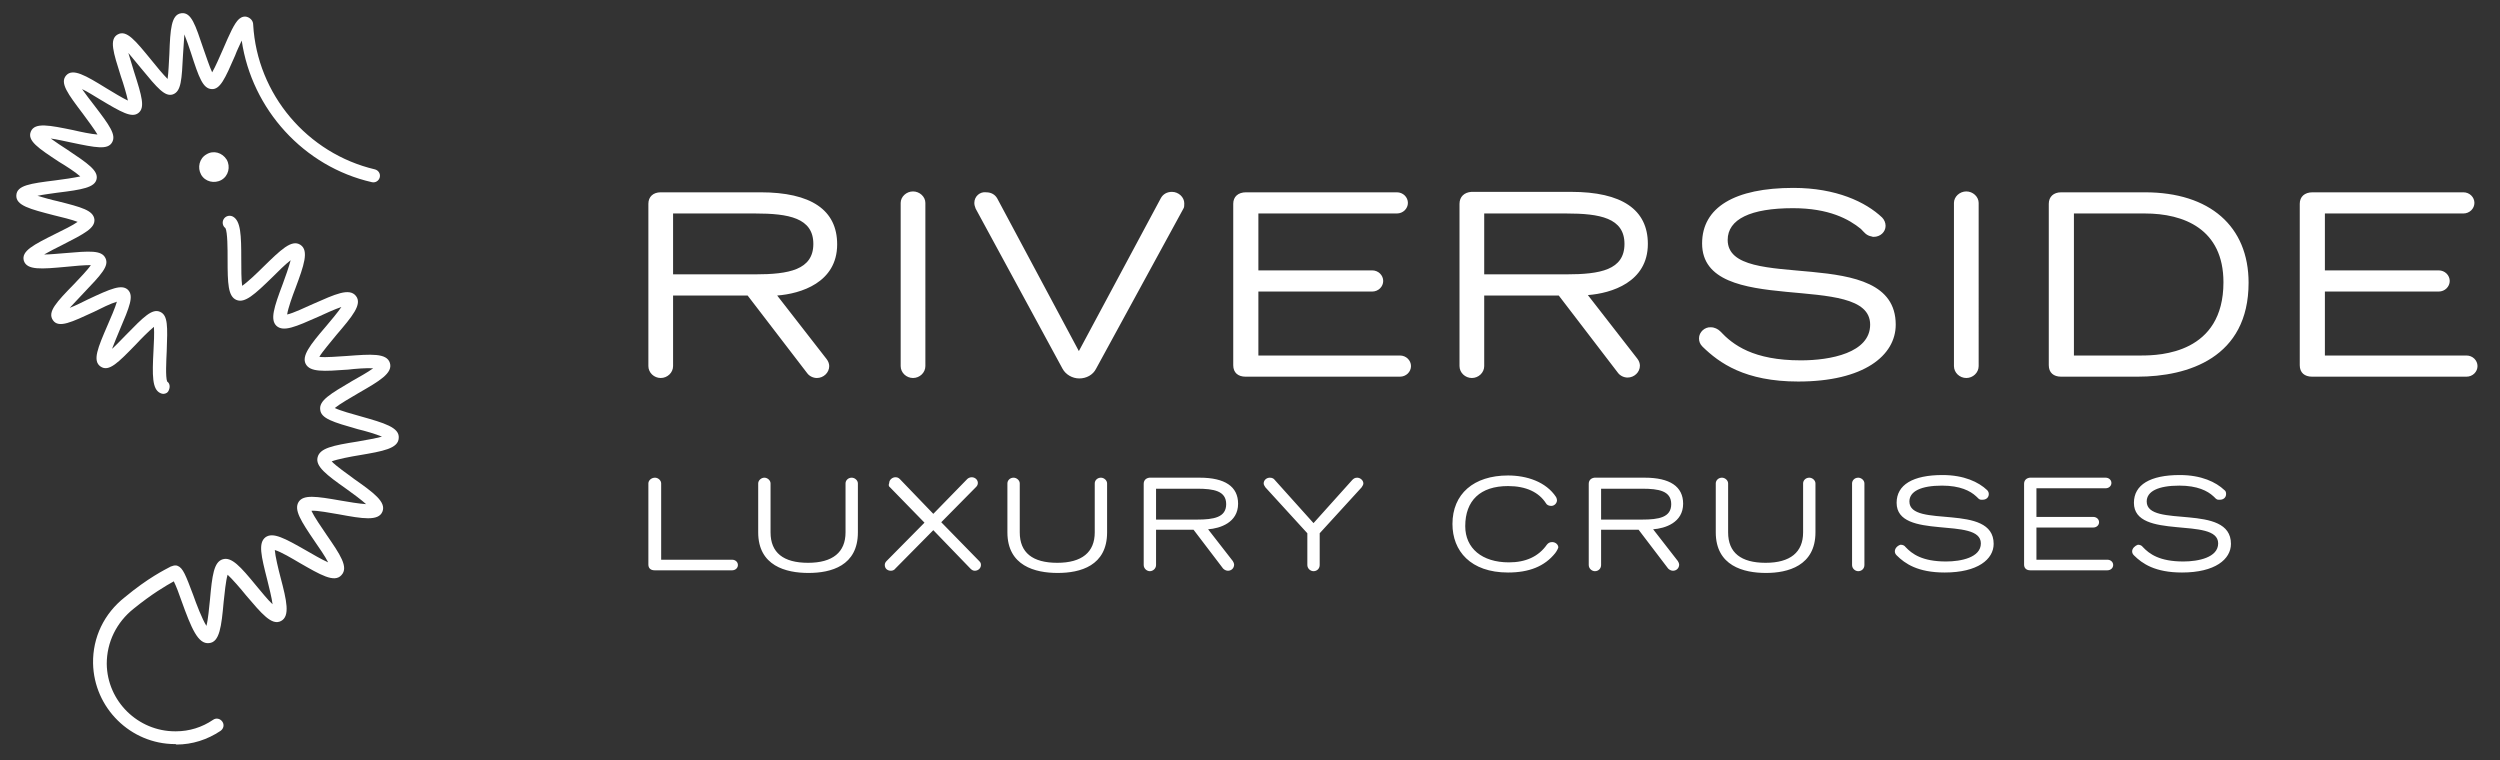 <?xml version="1.0" encoding="utf-8"?>
<!-- Generator: Adobe Illustrator 26.3.1, SVG Export Plug-In . SVG Version: 6.00 Build 0)  -->
<svg version="1.1" id="Layer_1" xmlns="http://www.w3.org/2000/svg" xmlns:xlink="http://www.w3.org/1999/xlink" x="0px" y="0px"
	 viewBox="0 0 566.8 172.3" style="enable-background:new 0 0 566.8 172.3;" xml:space="preserve">
<rect x="0" y="0" width="566.8" height="172.3" fill="#333333" stroke="none"/>
<style type="text/css">
	.st0{fill:#FFFFFF;}
</style>
<path class="st0" d="M147,46.2V83c0,1.5,1.3,2.7,2.8,2.7c1.5,0,2.8-1.2,2.8-2.7V67h16.9L183,84.6c0.5,0.7,1.4,1.1,2.2,1.1
	c1.5,0,2.8-1.2,2.8-2.7c0-0.5-0.2-1.1-0.6-1.6l-11.2-14.4c5.3-0.4,13.6-2.9,13.6-11.6c0-7.8-5.9-11.8-17.4-11.8h-22.6
	C148.1,43.6,147,44.6,147,46.2L147,46.2L147,46.2z M171.2,62.2h-18.6V48.4h18.6c7.6,0,13.2,1,13.2,6.9
	C184.4,61.2,178.8,62.2,171.2,62.2L171.2,62.2L171.2,62.2z M204.2,46V83c0,1.5,1.3,2.7,2.8,2.7c1.5,0,2.8-1.2,2.8-2.7V46
	c0-1.4-1.3-2.6-2.8-2.6C205.5,43.4,204.2,44.6,204.2,46L204.2,46L204.2,46z M220.9,46c0,0.4,0.1,0.8,0.3,1.3l19.7,36.3
	c0.7,1.3,2.2,2.2,3.8,2.2c1.6,0,3.1-0.8,3.8-2.2l19.8-36.3c0.2-0.3,0.2-0.7,0.2-1.2c0-1.4-1.3-2.6-2.8-2.6c-1.1,0-2,0.5-2.5,1.4
	l-18.6,34.7l-18.5-34.6c-0.5-0.9-1.4-1.4-2.5-1.4C222.2,43.4,220.9,44.5,220.9,46L220.9,46L220.9,46z M279.6,46.2v36.6
	c0,1.7,1.1,2.6,2.8,2.6h35c1.4,0,2.5-1.1,2.5-2.4c0-1.3-1.1-2.4-2.5-2.4h-32.1V66.1h25.8c1.4,0,2.5-1.1,2.5-2.4
	c0-1.3-1.1-2.4-2.5-2.4h-25.8V48.4h31.4c1.4,0,2.5-1.1,2.5-2.4c0-1.3-1.1-2.4-2.5-2.4h-34.2C280.7,43.6,279.6,44.6,279.6,46.2
	L279.6,46.2L279.6,46.2z M330.9,46.2V83c0,1.5,1.3,2.7,2.8,2.7s2.8-1.2,2.8-2.7V67h16.9l13.4,17.5c0.5,0.7,1.4,1.1,2.2,1.1
	c1.5,0,2.8-1.2,2.8-2.7c0-0.5-0.2-1.1-0.6-1.6l-11.2-14.4c5.3-0.4,13.6-2.9,13.6-11.6c0-7.8-5.9-11.8-17.4-11.8h-22.6
	C332,43.6,330.9,44.6,330.9,46.2L330.9,46.2L330.9,46.2z M355.1,62.2h-18.6V48.4h18.6c7.6,0,13.2,1,13.2,6.9
	C368.3,61.2,362.8,62.2,355.1,62.2L355.1,62.2L355.1,62.2z M385.2,76.7c0,0.7,0.2,1.3,0.8,1.9c3.8,3.7,9.6,7.9,21.7,7.9
	c14.9,0,22.1-5.9,22.1-12.9c0-18.7-38.1-6.8-38.1-19.2c0-4.7,5.2-7.2,14.8-7.2c8.2,0,12.7,2.5,15.4,4.7c0.7,0.7,1.2,1.5,2.4,1.7
	c0.2,0.1,0.4,0.1,0.5,0.1c1.5,0,2.7-1.1,2.7-2.5c0-0.7-0.3-1.4-0.8-1.9c-3.7-3.5-10.4-6.7-20.1-6.7c-13.3,0-20.7,4.4-20.7,12.6
	c0,17.1,38.1,6,38.1,18.4c0,6.4-9,8.1-15.7,8.1c-10.8,0-15.4-3.5-18.3-6.6c-0.5-0.5-1.3-0.9-2.1-0.9
	C386.5,74.1,385.2,75.3,385.2,76.7L385.2,76.7L385.2,76.7z M443,46V83c0,1.5,1.3,2.7,2.8,2.7c1.5,0,2.8-1.2,2.8-2.7V46
	c0-1.4-1.3-2.6-2.8-2.6C444.3,43.4,443,44.6,443,46L443,46L443,46z M464.5,46.2v36.6c0,1.7,1.1,2.6,2.8,2.6h17.3
	c11.5,0,25.2-4.3,25.2-21.3c0-12.8-8.8-20.5-23.5-20.5h-19C465.6,43.6,464.5,44.6,464.5,46.2L464.5,46.2L464.5,46.2z M485.5,80.6
	h-15.3V48.4h16.1c8.8,0,17.8,3.5,17.8,15.6C504.1,80.1,489.8,80.6,485.5,80.6L485.5,80.6L485.5,80.6z M521.4,46.2v36.6
	c0,1.7,1.1,2.6,2.8,2.6h35c1.4,0,2.5-1.1,2.5-2.4c0-1.3-1.1-2.4-2.5-2.4h-32.1V66.1h25.8c1.4,0,2.5-1.1,2.5-2.4
	c0-1.3-1.1-2.4-2.5-2.4h-25.8V48.4h31.4c1.4,0,2.5-1.1,2.5-2.4c0-1.3-1.1-2.4-2.5-2.4h-34.2C522.5,43.6,521.4,44.6,521.4,46.2
	L521.4,46.2L521.4,46.2z"/>
<path class="st0" d="M147,109.6v18.4c0,0.8,0.5,1.3,1.4,1.3H166c0.7,0,1.3-0.5,1.3-1.2c0-0.7-0.6-1.2-1.3-1.2h-16.1v-17.3
	c0-0.7-0.7-1.3-1.4-1.3C147.7,108.3,147,108.9,147,109.6L147,109.6L147,109.6z M194.5,120.7v-11.1c0-0.7-0.7-1.3-1.4-1.3
	c-0.8,0-1.4,0.6-1.4,1.3v11.1c0,4.5-2.9,6.9-8.5,6.9c-5.6,0-8.5-2.3-8.5-6.9v-11.1c0-0.7-0.7-1.3-1.4-1.3s-1.4,0.6-1.4,1.3v11.1
	c0,7.6,6.3,9.2,11.4,9.2S194.5,128.3,194.5,120.7L194.5,120.7L194.5,120.7z M201.8,110.5l7.8,8l-8.6,8.7c-0.3,0.3-0.4,0.6-0.4,0.9
	c0,0.8,0.6,1.3,1.4,1.3c0.4,0,0.8-0.2,1-0.5l8.6-8.7l8.4,8.7c0.3,0.3,0.6,0.5,1,0.5c0.8,0,1.4-0.6,1.4-1.3c0-0.4-0.1-0.6-0.4-0.9
	l-8.6-8.8l7.9-8c0.2-0.2,0.4-0.5,0.4-0.9c0-0.7-0.6-1.3-1.4-1.3c-0.4,0-0.8,0.2-1,0.4l-7.7,7.9l-7.6-7.9c-0.3-0.3-0.6-0.4-1-0.4
	c-0.7,0-1.4,0.6-1.4,1.3C201.4,110,201.5,110.3,201.8,110.5L201.8,110.5L201.8,110.5z M251,120.7v-11.1c0-0.7-0.7-1.3-1.4-1.3
	c-0.8,0-1.4,0.6-1.4,1.3v11.1c0,4.5-2.9,6.9-8.5,6.9c-5.6,0-8.5-2.3-8.5-6.9v-11.1c0-0.7-0.7-1.3-1.4-1.3c-0.8,0-1.4,0.6-1.4,1.3
	v11.1c0,7.6,6.3,9.2,11.4,9.2S251,128.3,251,120.7L251,120.7L251,120.7z M259.3,109.7v18.4c0,0.8,0.7,1.4,1.4,1.4s1.4-0.6,1.4-1.4
	v-8h8.5l6.7,8.8c0.3,0.3,0.7,0.5,1.1,0.5c0.8,0,1.4-0.6,1.4-1.4c0-0.2-0.1-0.5-0.3-0.8l-5.6-7.2c2.7-0.2,6.8-1.5,6.8-5.8
	c0-3.9-3-5.9-8.7-5.9h-11.4C259.8,108.4,259.3,108.9,259.3,109.7L259.3,109.7L259.3,109.7z M271.4,117.8h-9.3v-7h9.3
	c3.8,0,6.6,0.5,6.6,3.5C278,117.3,275.2,117.8,271.4,117.8L271.4,117.8L271.4,117.8z M286.9,110.5l9.5,10.4v7.2
	c0,0.8,0.7,1.4,1.4,1.4c0.8,0,1.4-0.6,1.4-1.4v-7.2l9.5-10.4c0.2-0.3,0.4-0.6,0.4-0.9c0-0.7-0.7-1.3-1.4-1.3c-0.5,0-0.8,0.2-1.1,0.5
	l-8.8,9.8l-8.8-9.8c-0.2-0.3-0.6-0.5-1.1-0.5c-0.8,0-1.4,0.6-1.4,1.3C286.5,109.9,286.7,110.2,286.9,110.5L286.9,110.5L286.9,110.5z
	 M351.9,122.9c-0.5,0-0.9,0.2-1.2,0.6c-1.9,2.7-4.8,4-8.6,4c-6.1,0-9.9-3.2-9.9-8.2c0-5.8,3.4-9.1,9.7-9.1c4.1,0,7,1.4,8.6,3.9
	c0.2,0.4,0.7,0.6,1.2,0.6c0.7,0,1.3-0.6,1.3-1.3c0-0.2-0.1-0.5-0.2-0.7c-2.3-3.5-6.7-4.9-10.9-4.9c-7.8,0-12.6,4.2-12.6,11
	c0,6.1,4.1,11,12.6,11c4.8,0,8.3-1.4,10.7-4.4c0.4-0.5,0.7-1.2,0.7-1.3C353.3,123.5,352.7,122.9,351.9,122.9L351.9,122.9
	L351.9,122.9z M360.2,109.7v18.4c0,0.8,0.7,1.4,1.4,1.4c0.8,0,1.4-0.6,1.4-1.4v-8h8.5l6.7,8.8c0.3,0.3,0.7,0.5,1.1,0.5
	c0.8,0,1.4-0.6,1.4-1.4c0-0.2-0.1-0.5-0.3-0.8l-5.6-7.2c2.7-0.2,6.8-1.5,6.8-5.8c0-3.9-3-5.9-8.7-5.9h-11.4
	C360.7,108.4,360.2,108.9,360.2,109.7L360.2,109.7L360.2,109.7z M372.3,117.8H363v-7h9.3c3.8,0,6.6,0.5,6.6,3.5
	C378.9,117.3,376.1,117.8,372.3,117.8L372.3,117.8L372.3,117.8z M411.6,120.7v-11.1c0-0.7-0.7-1.3-1.4-1.3c-0.8,0-1.4,0.6-1.4,1.3
	v11.1c0,4.5-2.9,6.9-8.5,6.9c-5.6,0-8.5-2.3-8.5-6.9v-11.1c0-0.7-0.7-1.3-1.4-1.3c-0.8,0-1.4,0.6-1.4,1.3v11.1
	c0,7.6,6.3,9.2,11.4,9.2C405.3,129.9,411.6,128.3,411.6,120.7L411.6,120.7L411.6,120.7z M419.9,109.6v18.5c0,0.8,0.7,1.4,1.4,1.4
	c0.8,0,1.4-0.6,1.4-1.4v-18.5c0-0.7-0.7-1.3-1.4-1.3C420.5,108.3,419.9,108.9,419.9,109.6L419.9,109.6L419.9,109.6z M429.6,125
	c0,0.3,0.1,0.6,0.4,0.9c1.9,1.9,4.8,3.9,10.9,3.9c7.5,0,11.1-3,11.1-6.5c0-9.4-19.1-3.4-19.1-9.6c0-2.3,2.6-3.6,7.4-3.6
	c4.1,0,6.4,1.2,7.7,2.4c0.4,0.3,0.6,0.8,1.2,0.8c0.1,0,0.2,0,0.3,0c0.8,0,1.4-0.5,1.4-1.3c0-0.4-0.2-0.7-0.4-0.9
	c-1.9-1.8-5.2-3.4-10.1-3.4c-6.7,0-10.4,2.2-10.4,6.3c0,8.6,19.1,3,19.1,9.2c0,3.2-4.5,4.1-7.9,4.1c-5.4,0-7.7-1.7-9.2-3.3
	c-0.2-0.3-0.6-0.5-1.1-0.5C430.2,123.7,429.6,124.3,429.6,125L429.6,125L429.6,125z M458.9,109.7v18.3c0,0.8,0.5,1.3,1.4,1.3h17.5
	c0.7,0,1.3-0.5,1.3-1.2c0-0.7-0.6-1.2-1.3-1.2h-16.1v-7.3h12.9c0.7,0,1.3-0.5,1.3-1.2c0-0.7-0.6-1.2-1.3-1.2h-12.9v-6.5h15.7
	c0.7,0,1.3-0.5,1.3-1.2c0-0.7-0.6-1.2-1.3-1.2h-17.2C459.4,108.4,458.9,108.9,458.9,109.7L458.9,109.7L458.9,109.7z M483.4,125
	c0,0.3,0.1,0.6,0.4,0.9c1.9,1.9,4.8,3.9,10.9,3.9c7.5,0,11.1-3,11.1-6.5c0-9.4-19.1-3.4-19.1-9.6c0-2.3,2.6-3.6,7.4-3.6
	c4.1,0,6.4,1.2,7.7,2.4c0.4,0.3,0.6,0.8,1.2,0.8c0.1,0,0.2,0,0.3,0c0.8,0,1.4-0.5,1.4-1.3c0-0.4-0.1-0.7-0.4-0.9
	c-1.9-1.8-5.2-3.4-10.1-3.4c-6.7,0-10.4,2.2-10.4,6.3c0,8.6,19.1,3,19.1,9.2c0,3.2-4.5,4.1-7.9,4.1c-5.4,0-7.7-1.7-9.2-3.3
	c-0.2-0.3-0.6-0.5-1.1-0.5C484.1,123.7,483.4,124.3,483.4,125L483.4,125L483.4,125z"/>
<g>
	<path class="st0" d="M37,89.3c-0.2,0-0.5-0.1-0.7-0.2c-1.8-0.9-1.8-3.9-1.5-9.6c0.1-1.7,0.2-4,0.1-5.4c-1.1,0.9-2.9,2.7-4.1,4
		c-4,4.1-6.1,6.3-8,5c-1.9-1.3-0.6-4.3,1.6-9.4c0.7-1.6,1.7-3.9,2.1-5.3c-1.4,0.4-3.6,1.5-5.2,2.3c-5,2.3-8,3.8-9.3,1.9
		c-1.3-1.9,0.8-4.1,4.8-8.2c1.2-1.3,3-3.1,3.8-4.3c-1.4,0-3.9,0.2-5.7,0.4c-5.5,0.5-8.8,0.8-9.5-1.4c-0.6-2.2,2.2-3.6,7.2-6.1
		c1.6-0.8,3.9-1.9,5-2.7c-1.3-0.5-3.7-1.1-5.4-1.5c-5.4-1.4-8.6-2.2-8.5-4.5c0.1-2.3,3.2-2.7,8.8-3.4c1.7-0.2,4.3-0.6,5.7-0.9
		c-1.1-1-3.3-2.4-4.8-3.3c-4.7-3.1-7.3-4.8-6.4-6.9c0.9-2.1,4.2-1.4,9.6-0.3c1.7,0.4,4.1,0.9,5.5,1c-0.7-1.2-2.2-3.2-3.3-4.7
		c-3.4-4.5-5.3-7-3.8-8.7c1.5-1.7,4.4,0,9.1,2.9c1.5,0.9,3.6,2.2,4.9,2.8c-0.3-1.4-1-3.8-1.6-5.5c-1.7-5.4-2.7-8.4-0.7-9.5
		c2-1.1,4,1.4,7.6,5.8c1.1,1.4,2.7,3.3,3.7,4.3c0.2-1.4,0.3-3.9,0.4-5.7c0.2-5.5,0.4-8.9,2.7-9.2c2.3-0.3,3.2,2.7,5,8
		c0.6,1.7,1.4,4.1,2,5.4c0.7-1.2,1.7-3.5,2.4-5.1c1.6-3.7,2.6-6,3.7-7c0.6-0.5,1.3-0.7,2-0.4c0.7,0.3,1.2,0.9,1.2,1.7
		c0.9,15.8,12.3,29.2,27.6,32.8c0.8,0.2,1.3,1,1.1,1.8c-0.2,0.8-1,1.3-1.8,1.1C68.9,37.8,57.1,24.8,54.8,9.2
		c-0.5,1.1-1.1,2.3-1.5,3.4c-2.3,5.3-3.4,7.7-5.3,7.6c-2-0.1-2.9-2.6-4.7-8.2c-0.4-1.3-1-2.9-1.5-4.2c-0.1,1.4-0.2,3.1-0.3,4.5
		c-0.3,5.8-0.4,8.4-2.3,9.1C37.4,22,35.7,20,32,15.5c-0.9-1.1-2-2.4-2.9-3.5c0.4,1.3,0.9,3,1.3,4.3c1.8,5.6,2.5,8.1,1,9.3
		c-1.5,1.2-3.8-0.1-8.8-3.1c-1.2-0.7-2.7-1.7-4-2.3c0.8,1.1,1.9,2.6,2.7,3.6c3.6,4.7,5.1,6.8,4.1,8.5c-1,1.7-3.6,1.2-9.3,0
		c-1.4-0.3-3.2-0.7-4.6-0.9c1.1,0.8,2.6,1.8,3.7,2.5c4.8,3.2,7.1,4.8,6.7,6.7c-0.4,1.9-3.2,2.4-9,3.1c-1.3,0.2-3.1,0.4-4.4,0.7
		c1.4,0.4,3.1,0.9,4.5,1.2c5.6,1.4,8.1,2.1,8.4,4.1c0.2,2-2.1,3.2-7.4,5.9c-1.2,0.6-2.8,1.4-4,2.1c1.4,0,3.2-0.2,4.6-0.3
		c5.8-0.5,8.4-0.7,9.3,1.1c0.9,1.8-0.9,3.7-5,8c-0.9,1-2.2,2.3-3.1,3.3c1.3-0.5,2.9-1.3,4.1-1.9c5.3-2.5,7.7-3.5,9.1-2.2
		c1.4,1.4,0.4,3.8-1.9,9.2c-0.5,1.2-1.2,2.9-1.7,4.2c1-0.9,2.2-2.2,3.1-3.1c4.1-4.2,6-6.1,7.8-5.3c1.8,0.8,1.7,3.3,1.5,8.9
		c-0.1,2.2-0.3,5.9,0.1,6.9c0.6,0.4,0.7,1.2,0.4,1.9C38.1,89,37.6,89.3,37,89.3z"/>
	<path class="st0" d="M51.4,36.2c0.9,1.6,0.4,3.7-1.2,4.6c-1.6,0.9-3.7,0.4-4.6-1.2c-0.9-1.6-0.4-3.7,1.2-4.6
		C48.4,34,50.4,34.6,51.4,36.2"/>
	<path class="st0" d="M39.7,168.7c-10.1,0-18.4-8.2-18.6-18.3c-0.1-5.9,2.5-11.3,7.2-15c5.3-4.4,9-6.2,10.5-7l0.1,0
		c0.4-0.2,1-0.3,1.4-0.1c1.2,0.5,1.8,2.1,3.5,6.6c0.7,2,2,5.4,3,7c0.4-1.5,0.6-4.1,0.8-5.9c0.5-5.6,0.9-8.6,2.9-9.2
		c2-0.6,4,1.6,7.6,6c1.1,1.3,2.6,3.2,3.7,4.2c-0.2-1.5-0.8-3.9-1.2-5.5c-1.4-5.5-2.1-8.4-0.4-9.7c1.7-1.2,4.3,0.2,9.2,3
		c1.4,0.8,3.6,2.1,5,2.7c-0.7-1.4-2.1-3.4-3-4.7c-3.2-4.7-4.8-7.2-3.7-9c1.1-1.7,3.9-1.3,9.6-0.3c1.7,0.3,4.1,0.7,5.7,0.8
		c-1.1-1-3-2.4-4.4-3.4c-4.7-3.3-7.1-5.2-6.6-7.2c0.5-2.1,3.4-2.7,9.1-3.6c1.7-0.3,4-0.7,5.5-1.1c-1.4-0.6-3.8-1.3-5.5-1.7
		c-5.6-1.6-8.3-2.4-8.5-4.4c-0.3-2.1,2.3-3.6,7.2-6.5c1.4-0.8,3.6-2,4.8-2.9c-1.5-0.1-4,0.1-5.7,0.3c-5.6,0.4-8.6,0.6-9.6-1.3
		c-0.9-1.8,0.9-4.2,4.6-8.5c1.1-1.3,2.7-3.2,3.5-4.4c-1.5,0.5-3.7,1.5-5.2,2.2c-5.2,2.3-7.9,3.5-9.5,2.1c-1.5-1.4-0.6-4.2,1.4-9.5
		c0.6-1.6,1.4-3.9,1.8-5.4c-1.2,0.9-2.9,2.6-4.1,3.8c-4.1,4-6.3,6-8.2,5.2c-1.9-0.8-2-3.7-2-9.2c0-2.3,0-6.2-0.5-7.1
		c-0.6-0.4-0.8-1.3-0.4-2c0.4-0.7,1.3-1,2.1-0.6c1.8,1,1.9,4.2,1.9,9.7c0,2,0,4.7,0.2,6c1.2-0.8,3.4-2.9,4.8-4.3
		c3.9-3.8,6.4-6.3,8.4-5c2,1.3,0.8,4.7-1.1,9.8c-0.7,1.8-1.7,4.6-1.9,6c1.4-0.3,4.1-1.6,5.9-2.4c5-2.2,8.2-3.7,9.7-1.8
		c1.5,1.9-0.9,4.7-4.4,8.8c-1.2,1.5-3.2,3.8-3.9,5c1.4,0.2,4.4-0.1,6.3-0.2c5.4-0.4,9-0.7,9.7,1.6c0.7,2.3-2.4,4.1-7.1,6.8
		c-1.7,1-4.3,2.5-5.4,3.4c1.2,0.6,4.1,1.4,5.9,1.9c5.3,1.5,8.8,2.5,8.6,4.9c-0.1,2.4-3.6,3-8.9,3.9c-1.9,0.3-5,0.9-6.3,1.4
		c0.9,1,3.5,2.8,5.1,4c4.4,3.1,7.3,5.2,6.4,7.4c-0.9,2.2-4.5,1.6-9.9,0.6c-1.9-0.3-4.8-0.9-6.2-0.8c0.6,1.3,2.3,3.8,3.4,5.4
		c3.1,4.5,5.1,7.4,3.4,9.2c-1.6,1.8-4.8-0.1-9.5-2.8c-1.7-1-4.2-2.5-5.6-2.9c0.1,1.4,0.8,4.3,1.3,6.2c1.4,5.3,2.2,8.8,0.1,9.9
		c-2.1,1.1-4.4-1.7-7.9-5.8c-1.2-1.5-3.2-3.8-4.2-4.7c-0.4,1.3-0.7,4.3-0.9,6.2c-0.5,5.5-0.9,9.1-3.3,9.3c-2.5,0.3-4-3.3-6.3-9.7
		c-0.5-1.5-1.2-3.3-1.7-4.3c-1.8,1-4.9,2.8-9.1,6.2c-3.9,3.1-6.1,7.6-6.1,12.5c0.1,8.5,7.1,15.3,15.5,15.3c0.1,0,0.2,0,0.2,0
		c3,0,5.9-0.9,8.4-2.6c0.7-0.5,1.6-0.3,2.1,0.4c0.5,0.7,0.3,1.6-0.4,2.1c-3,2-6.4,3.1-10,3.1C39.9,168.7,39.8,168.7,39.7,168.7z
		 M51.2,51.8C51.2,51.8,51.2,51.8,51.2,51.8C51.2,51.8,51.2,51.8,51.2,51.8z M51.1,51.7L51.1,51.7L51.1,51.7z"/>
</g>
</svg>
